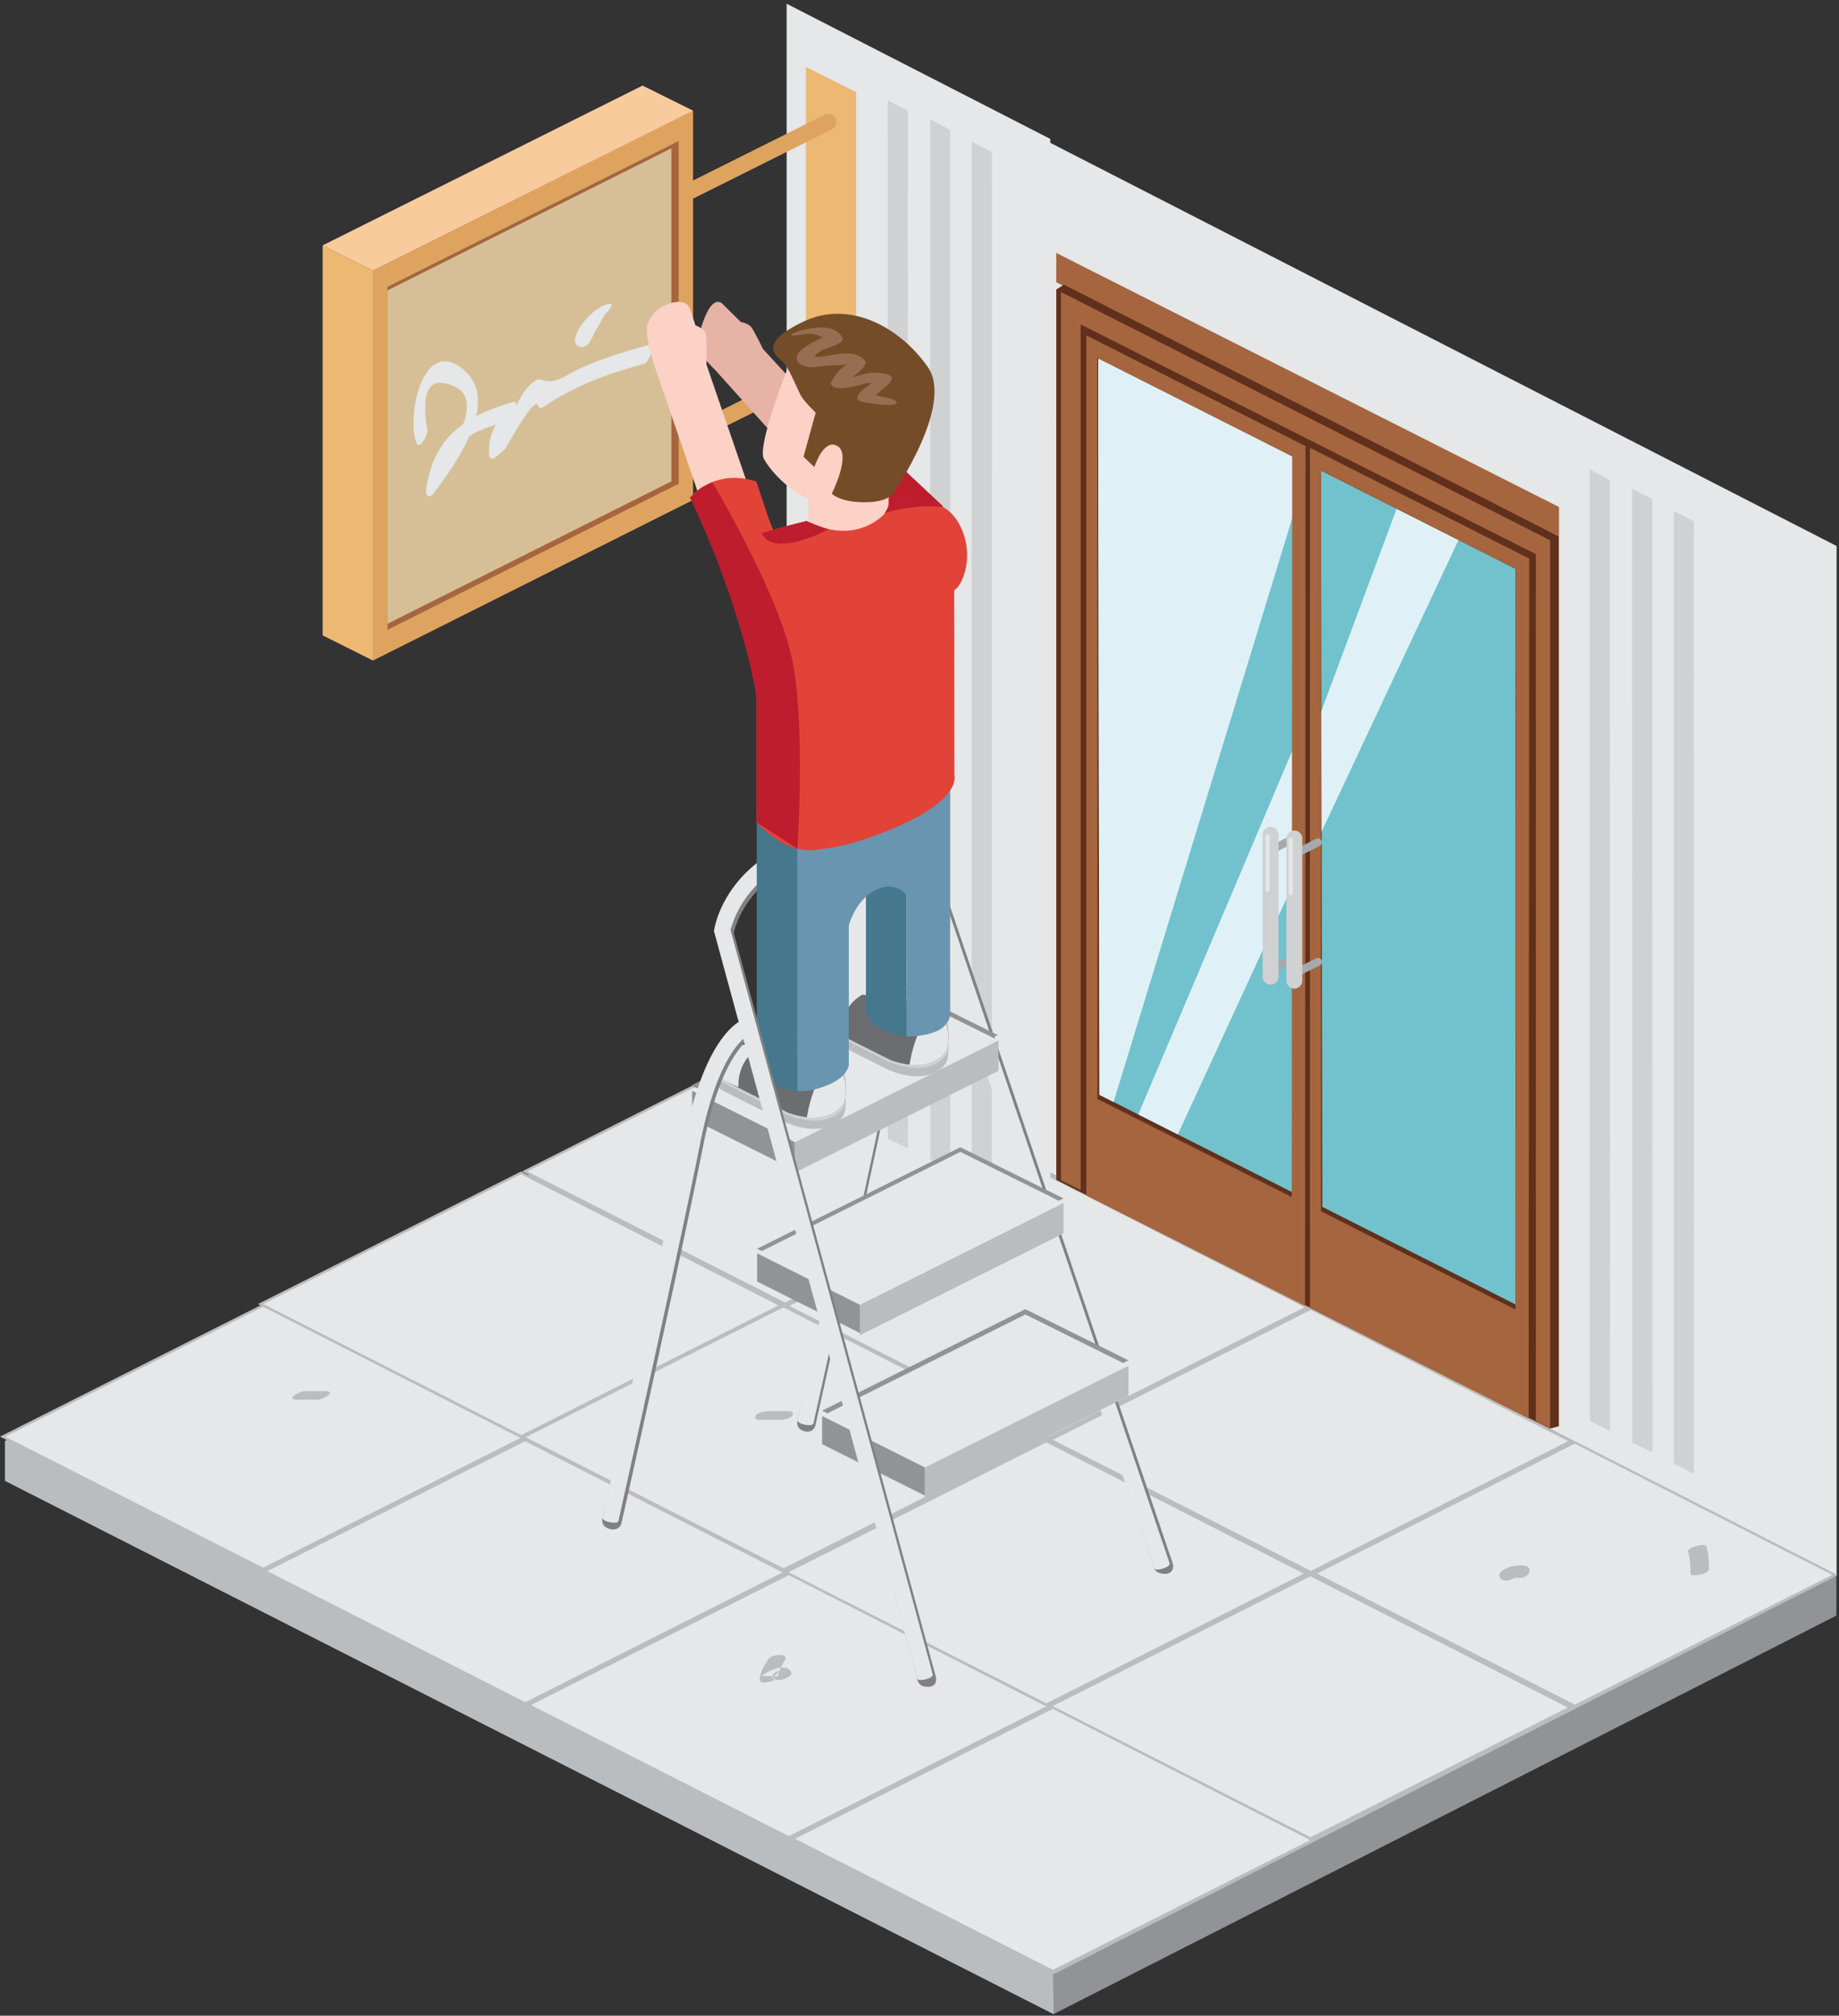 <svg width="240" height="263" xmlns="http://www.w3.org/2000/svg"><rect width="100%" height="100%" fill="#333333" stroke="none"/><g fill="none" fill-rule="evenodd"><path fill="#929396" d="M.653 188.012v5.198L137.5 262.79l102.154-51.99v-5.195l-136.19-64.623z"/><path fill="#BABDBF" d="M.653 193.209l136.848 69.58-.693-50.674L.653 188.01z"/><path fill="#BABDBF" d="M.653 188.012l136.848 69.58 102.154-51.987-136.19-69.821z"/><path fill="#E5E7E8" d="M103.484 135.784l136.202 69.824V71.241L103.484 1.417z"/><path fill="#BABDBF" d="M171.062 170.568l34.286 17.471-34.266 17.283-34.352-17.46z"/><path fill="#E5E7E8" d="M171.062 170.918l33.59 17.121-33.57 16.927-33.658-17.103z"/><path fill="#BABDBF" d="M136.66 153.093l34.286 17.474-34.27 17.275-34.35-17.452z"/><path fill="#E5E7E8" d="M136.66 153.446l33.588 17.116-33.576 16.932-33.656-17.103z"/><path fill="#BABDBF" d="M171.188 205.309l34.351 17.459 34.267-17.283-34.284-17.471z"/><path fill="#E5E7E8" d="M171.881 205.311l33.658 17.104 33.576-16.933-33.593-17.118z"/><path fill="#BABDBF" d="M102.456 135.548l34.284 17.471-34.265 17.28-34.35-17.456z"/><path fill="#E5E7E8" d="M102.456 135.9l33.593 17.116-33.574 16.932-33.658-17.104z"/><path fill="#BABDBF" d="M171.008 205.322l34.284 17.471-34.269 17.28-34.35-17.456z"/><path fill="#E5E7E8" d="M171.008 205.672l33.591 17.119-33.576 16.927-33.655-17.101z"/><path fill="#BABDBF" d="M102.24 170.228l34.286 17.471-34.264 17.28-34.351-17.454z"/><path fill="#E5E7E8" d="M102.24 170.58l33.59 17.118-33.573 16.927-33.658-17.1z"/><path fill="#BABDBF" d="M67.997 152.85l34.29 17.474-34.267 17.28-34.35-17.457z"/><path fill="#E5E7E8" d="M67.997 153.205l33.594 17.118-33.576 16.927-33.66-17.101z"/><path fill="#BABDBF" d="M136.55 187.842l34.284 17.474-34.269 17.28-34.351-17.454z"/><path fill="#E5E7E8" d="M136.55 188.196l33.594 17.121-33.579 16.927-33.653-17.1z"/><path fill="#BABDBF" d="M102.936 205.17l34.284 17.474-34.264 17.28-34.351-17.46z"/><path fill="#E5E7E8" d="M102.936 205.522l33.593 17.12-33.573 16.928-33.663-17.104z"/><path fill="#BABDBF" d="M68.531 187.696l34.284 17.472-34.264 17.28L34.2 204.99z"/><path fill="#E5E7E8" d="M68.531 188.048l33.59 17.116-33.573 16.932-33.655-17.103z"/><path fill="#BABDBF" d="M137.394 222.617l34.284 17.471-34.264 17.283-34.351-17.457z"/><path fill="#E5E7E8" d="M137.394 222.97l33.594 17.118-33.574 16.927-33.658-17.1z"/><path fill="#BABDBF" d="M0 187.445l34.349 17.457 34.266-17.28-34.284-17.472z"/><path fill="#E5E7E8" d="M.69 187.448l33.66 17.102 33.569-16.932L34.333 170.5zM117.474 9.01v133.959l19.867 10.098-.03-132.18 66.148 33.225-.015 132.864 21.59 10.876V63.927z"/><path fill="#D0D1D3" d="M218.433 66.669l2.621 1.37.027 124.266-2.648-1.345zm-5.435-2.909l2.631 1.372.025 124.367-2.626-1.263zm-5.537-2.51l2.624 1.372.03 124.108-2.654-1.345zm-75.696-39.722l2.632 1.374.012 125.269-2.629-1.26zm-5.422-2.908l2.62 1.37.013 125.296-2.62-1.265zm-5.545-2.509l2.627 1.37.012 124.998-2.624-1.263z"/><path d="M100.223 216.538c-.457.818-.988 1.509-1.068 2.473-.08.995 1.804.333 2.16.037-.212.025-.364-.05-.458-.218l1.041-.913c-.02.008-.042.013-.062.02-.338.115-1.178.405-1.044.915.13.477 1.044.378 1.36.271l.064-.022c.258-.087 1.26-.45 1.041-.913-.643-1.37-3.133-.126-3.863.478.72.012 1.44.027 2.159.04.07-.853.502-1.408.902-2.126.544-.977-1.851-.726-2.232-.042m97.429-10.665c.005-.003.67-.005.735-.005 1.312-.01 1.89-1.624.25-1.611-.928.007-1.76.116-2.543.651-.415.286-.606.798-.154 1.136.46.348 1.29.12 1.712-.171m22.642-3.445c.286.984.328 1.939.33 2.956.003.375 2.403.037 2.403-.644-.003-1.017-.047-1.972-.33-2.956-.157-.532-2.552.127-2.403.644M99.197 185.26h2.629c.4 0 1.413-.179 1.595-.607.194-.46-.162-.522-.601-.522h-2.63c-.4 0-1.413.18-1.594.61-.194.457.161.519.601.519m-60.407-2.635h2.63c.743 0 2.597-1.114 1-1.114h-2.632c-.743 0-2.596 1.114-.999 1.114" fill="#BABDBF"/><path fill="#A5653F" d="M137.85 33.006v3.816l65.61 33.148v-3.82z"/><path d="M197.766 170.865l-25.377-12.81V61.377l25.431 12.84-.054 96.648zM140.887 41.666v113.557l.815.41V43.615l28.607 14.446-.062 112.078 30.468 15.468V72.047l-59.828-30.381z" fill="#60301C"/><path d="M198.302 169.875l-25.037-12.507V60.69l25.432 12.838-.395 96.347zM171.829 57.737v112.22l28.548 14.416.062-112.19-28.61-14.446z" fill="#60301C"/><path d="M197.766 170.865l-25.377-12.81V61.377l25.431 12.84-.054 96.648zM170.955 58.426v112.218l28.547 14.416.065-112.185-28.612-14.449z" fill="#A5653F"/><path fill="#71C2CC" d="M172.389 61.376l25.432 12.84.126 96.063-25.374-12.812z"/><path fill="#DFF1F6" d="M182.271 66.367l8.08 4.08-17.881 38.075-.035-15.714z"/><path d="M169.533 155.502l-25.377-12.81v-96.68l25.43 12.843-.053 96.647zM142.718 43.064V155.28l28.552 14.414.062-112.185-28.614-14.446z" fill="#60301C"/><path fill="#71C2CC" d="M143.3 46.757l25.427 12.842.132 96.063-25.38-12.812z"/><path fill="#DFF1F6" d="M168.774 97.658l.022 17.628-15.086 32.73-5.158-2.607zM143.3 46.757l25.427 12.842.132 7.309-23.529 76.879-1.851-.937z"/><path d="M197.766 170.865l-25.377-12.81V61.377l25.431 12.84-.054 96.648zm-29.092-14.685L143.3 143.37V46.688l25.426 12.842-.052 96.65zm-29.83-119.038l-.993.631V153.95l64.434 32.45 1.158-.308V69.969l-64.598-32.827z" fill="#60301C"/><path d="M197.766 170.865l-25.377-12.81V61.377l25.431 12.84-.054 96.648zm-29.092-14.685L143.3 143.37V46.688l25.426 12.842-.052 96.65zm-30.21-118.076V153.98l63.836 32.39V70.493l-63.835-32.39z" fill="#A5653F"/><path d="M197.766 170.865l-25.377-12.81V61.377l25.431 12.84-.054 96.648zm-29.092-14.685L143.3 143.37V46.688l25.426 12.842-.052 96.65zm-27.64-113.845v113.124l59.405 29.969V72.303l-59.405-29.968z" fill="#60301C"/><path d="M197.766 170.865l-25.377-12.81V61.377l25.431 12.84-.054 96.648zM170.955 58.426v112.218l28.547 14.416.065-112.185-28.612-14.449zm-2.373 97.776l-25.374-12.81V46.713l25.429 12.84-.055 96.648zm-26.81-112.439V155.98l28.547 14.417.065-112.188-28.612-14.446z" fill="#A5653F"/><path d="M165.816 111.464a.519.519 0 0 1-.234-.984l3.086-1.557a.516.516 0 0 1 .699.229.523.523 0 0 1-.231.698l-3.086 1.559a.543.543 0 0 1-.234.055m0 15.591a.519.519 0 0 1-.234-.984l3.086-1.556a.516.516 0 0 1 .699.229.523.523 0 0 1-.231.698l-3.086 1.559a.543.543 0 0 1-.234.054" fill="#A6A9AB"/><path d="M165.816 128.464a1.04 1.04 0 0 1-1.04-1.04v-18.54a1.04 1.04 0 0 1 2.079 0v18.54a1.04 1.04 0 0 1-1.039 1.04" fill="#D0D1D3"/><path d="M165.69 116.066a.264.264 0 0 1-.263.266.268.268 0 0 1-.271-.266v-6.935c0-.145.122-.264.27-.264.147 0 .264.12.264.264v6.935z" fill="#E5E7E8"/><path d="M168.917 111.984a.522.522 0 0 1-.465-.288.517.517 0 0 1 .231-.696l3.086-1.559a.522.522 0 0 1 .472.93l-3.09 1.559a.554.554 0 0 1-.234.054m0 15.591a.52.52 0 0 1-.234-.984l3.086-1.557a.52.52 0 1 1 .472.927l-3.09 1.56a.52.52 0 0 1-.234.054" fill="#A6A9AB"/><path d="M168.917 128.983a1.038 1.038 0 0 1-1.039-1.039v-18.54a1.038 1.038 0 1 1 2.077 0v18.54a1.04 1.04 0 0 1-1.038 1.04" fill="#D0D1D3"/><path d="M168.71 116.517a.263.263 0 0 1-.263.263.263.263 0 0 1-.266-.263v-6.936c0-.147.117-.263.266-.263.144 0 .264.116.264.263v6.936zM102.662.487v144.76l34.408 17.644V18.127z" fill="#E5E7E8"/><path fill="#D0D1D3" d="M126.813 18.483l2.629 1.375.012 135.665-2.628-1.263zm-5.423-2.908l2.622 1.372.015 135.688-2.624-1.263zm-5.541-2.51l2.623 1.372.015 135.391-2.628-1.263z"/><path fill="#ECB872" d="M105.175 8.744v42.399l6.57 3.284V12.03z"/><path d="M89.346 26.35a1.06 1.06 0 0 1-.477-2.01l18.736-9.357a1.063 1.063 0 0 1 1.426.473c.261.522.052 1.16-.477 1.422l-18.736 9.36a1.03 1.03 0 0 1-.472.111m0 31.826a1.062 1.062 0 0 1-.477-2.009l18.736-9.36a1.064 1.064 0 0 1 1.426.476 1.056 1.056 0 0 1-.477 1.422l-18.736 9.36a1.03 1.03 0 0 1-.472.111" fill="#DEA35F"/><path fill="#DEA35F" d="M90.45 14.402L48.68 35.304v50.883l41.77-20.954z"/><path fill="#A5653F" d="M88.567 18.404L50.564 37.42v44.762L88.567 63.12z"/><path fill="#D6BF96" d="M87.621 19.351L50.564 37.894v43.497l37.057-18.587z"/><path fill="#ECB872" d="M42.108 32.017v50.885l6.572 3.287V35.303z"/><path fill="#F8CB9D" d="M42.108 32.017l6.572 3.286 41.77-20.865-6.594-3.271z"/><path d="M75.868 47.986c-2.097.915-3.232 2.267-5.314 1.541-.674-.23-1.827 1.127-2.112 1.537-.221.303-.651 1.056-1.076 1.84.015-.329-.082-.557-.422-.456-1.8.525-3.402 1.13-4.808 1.862.571-2.495.189-4.855-2.174-6.483-5.061-3.478-7.001 7.217-5.528 10.108.363.718 1.675-1.44 1.277-2.222-.738-4.766.343-6.583 3.242-5.447 2.395.828 2.226 3.048 1.501 5.071-2.634 1.867-4.298 4.51-4.855 8.622-.112.815.51 1.073 1.006.41 1.39-1.86 3.42-4.634 4.669-7.486.92-.589 1.983-1.021 3.448-1.484-.636 1.149-1.016 2.33-.89 3.928.046.535.413.679.826.333.462-.388 1.15-.828 1.476-1.41.323-.569 3.662-6.657 4.1-5.33.086.254.335.406.588.242 4.1-2.802 8.413-4.4 13.183-5.666.845-.23 1.48-2.692.66-2.478-3.023.805-5.93 1.713-8.797 2.968" fill="#E5E7E8"/><path d="M78.867 39.83c-1.103.41-2.057 1.42-2.795 2.31-.571.678-1.9 2.975-.179 3.132 1.13.11 1.563-1.862 1.811-2.113.318-.32.915-1.785 1.382-2.28.931-.984 1.13-1.551-.219-1.049" fill="#E5E7E8"/><path d="M105.377 186.804a1.24 1.24 0 0 1-.229-.027c-1.073-.207-1.192-.952-1.068-1.524.08-.35 8.174-35.015 10.915-48.904 2.834-14.32 7.595-15.834 8.131-15.958a1.041 1.041 0 0 1 1.268.788 1.053 1.053 0 0 1-.75 1.265c-.147.055-4.056 1.611-6.565 14.315-2.75 13.916-10.582 48.864-10.664 49.217-.111.49-.549.828-1.038.828" fill="#818183"/><path d="M104.079 185.253c.08-.35 7.908-35.271 10.656-49.158 2.827-14.322 7.588-15.836 8.122-15.96a1.047 1.047 0 0 1 1.274.79 1.063 1.063 0 0 1-.755 1.266c-.146.052-4.052 1.61-6.562 14.312-2.75 13.914-10.584 48.864-10.66 49.217-.113.492-2.2.105-2.075-.467" fill="#E5E7E8"/><path d="M152.025 205.348c-.703 0-1.252-.276-1.396-.72l-30.923-92.402a1.065 1.065 0 0 1 .669-1.345 1.057 1.057 0 0 1 1.341.664l31.318 92.406c.184.552.037 1.397-1.009 1.397" fill="#818183"/><path d="M150.627 204.628l-31.315-92.401a1.057 1.057 0 0 1 .661-1.348 1.062 1.062 0 0 1 1.344.667l31.316 92.404c.19.554-1.859 1.12-2.006.678" fill="#E5E7E8"/><path fill="#BABDBF" d="M138.792 160.927v-3.98l-26.577 13.297v3.978z"/><path fill="#929396" d="M98.809 162.935l13.406 6.705 26.577-13.278-13.463-6.677z"/><path fill="#E5E7E8" d="M98.809 163.542l13.406 6.702 26.577-13.273-13.463-6.68z"/><path fill="#929396" d="M98.809 167.21l13.411 6.715-.005-3.68-13.406-6.71z"/><path fill="#BABDBF" d="M130.31 139.71v-3.977l-26.578 13.297v3.975z"/><path fill="#929396" d="M90.23 141.622l13.408 6.705 26.578-13.276-13.464-6.677z"/><path fill="#E5E7E8" d="M90.324 142.323l13.407 6.705 26.58-13.275-13.462-6.677z"/><path fill="#929396" d="M90.324 145.994l13.417 6.71-.01-3.674-13.407-6.713z"/><path fill="#BABDBF" d="M147.274 182.143v-3.978l-26.577 13.298v3.977z"/><path fill="#929396" d="M107.289 184.062l13.406 6.705 26.58-13.275-13.461-6.678z"/><path fill="#E5E7E8" d="M107.289 184.756l13.406 6.708 26.58-13.278-13.461-6.677z"/><path fill="#929396" d="M107.289 188.427l13.414 6.712-.008-3.676-13.406-6.71z"/><path d="M93.585 121.874l.03-.214c.052-.348 1.344-8.383 11.645-11.945 10.755-3.722 16.005 1.586 16.219 1.81a1.06 1.06 0 1 1-1.533 1.464c-.181-.18-4.587-4.527-13.993-1.268-8.239 2.849-9.946 8.885-10.204 10.048l-2.164.105z" fill="#818183"/><path d="M93.182 121.5l.035-.216c.052-.341 1.344-8.38 11.645-11.943 10.758-3.724 16 1.586 16.22 1.81a1.06 1.06 0 1 1-1.534 1.466c-.181-.179-4.584-4.529-13.993-1.272-8.243 2.851-9.945 8.884-10.204 10.05l-2.169.105z" fill="#E5E7E8"/><path d="M93.41 48.356l15.126 16.83c1.553-1.37 1.37-1.466 2.418-2.16 1.545-1.012 5.948 1.333 5.948 1.333L99.577 45.542s-1.07-2.205-1.483-2.794c-.418-.592-1.409-.728-1.409-.728l-2.49-2.464s-.936-.83-1.93 1.22c-.989 2.054-1.369 4.24-1.044 4.987.326.751 2.19 2.593 2.19 2.593" fill="#E7B3A6"/><path d="M123.045 66.029l-7.595-7.103s-6.333 7.103-6.442 8.368c-.112 1.268 12.144 3.319 12.144 3.319l1.893-4.584z" fill="#BD1D2D"/><path d="M112.957 131.412s-3.096-1.109-5.285.226c-.318.194-1.29.274-1.371.547-.38 1.258.246 2.62 1.498 3.277 1.44.763 8.132 4.11 8.132 4.11s4.097 1.985 6.795-.093c.47-.363 1.05-.696 1.05-2.752 0-.582-1.244-.818-2.027-1.173-2.089-.957-8.792-4.142-8.792-4.142" fill="#BABDBF"/><path d="M112.957 130.359s-3.096-1.11-5.285.223c-2.3 1.4-1.324 3.063.127 3.824 1.44.763 8.132 4.114 8.132 4.114s4.397 1.984 6.961-.234c1.464-1.265.95-2.831-1.143-3.786-2.089-.96-8.792-4.141-8.792-4.141" fill="#D0D1D3"/><path d="M113.17 129.898s-3.106-.892-5.294.443c-2.299 1.395-1.325 3.06.121 3.82 1.449.762 8.137 4.113 8.137 4.113s4.204 1.785 6.766-.433c.213-.186.655-.708.718-1.046.474-2.549-.184-3.774-.753-5.169-2.085-.957-9.695-1.728-9.695-1.728" fill="#6C6D71"/><path d="M123.312 132.87c-3.434-1.969-4.614 6.011-4.624 6.076 1.35.122 2.967-.033 4.212-1.104.213-.187.655-.709.718-1.047.34-1.834.044-2.806-.306-3.925m-15.315 1.293c.338.179.984.465 1.767.805-.045-1.014.112-4.221 3.707-5.636.064-.024.112-.037.169-.06-.09-.01-.16-.014-.16-.014s-3.416-.254-5.604 1.081c-2.299 1.397-1.325 3.06.121 3.824" fill="#E5E7E8"/><path d="M99.563 138.279s-3.09-1.111-5.284.224c-.316.196-1.287.273-1.37.544-.382 1.258.25 2.623 1.496 3.28 1.446.76 8.137 4.108 8.137 4.108s4.1 1.987 6.793-.092c.47-.36 1.051-.693 1.051-2.749 0-.584-1.247-.82-2.027-1.178-2.09-.957-8.796-4.137-8.796-4.137" fill="#BABDBF"/><path d="M99.563 137.223s-3.09-1.109-5.284.226c-2.296 1.397-1.325 3.06.126 3.824 1.446.758 8.137 4.109 8.137 4.109s4.398 1.989 6.96-.231c1.46-1.266.946-2.832-1.143-3.789-2.09-.957-8.796-4.14-8.796-4.14" fill="#D0D1D3"/><path d="M99.777 136.764s-3.1-.892-5.295.44c-2.295 1.397-1.321 3.063.122 3.821 1.451.763 8.137 4.114 8.137 4.114s4.204 1.788 6.765-.432c.214-.184.656-.709.718-1.047.475-2.548-.18-3.774-.75-5.168-2.087-.957-9.697-1.728-9.697-1.728" fill="#6C6D71"/><path d="M109.921 139.735c-3.433-1.97-4.611 6.01-4.623 6.074 1.349.122 2.971-.03 4.208-1.102.214-.184.656-.708.718-1.046.346-1.832.048-2.807-.303-3.926m-15.317 1.291c.34.179.984.47 1.766.808-.04-1.014.117-4.224 3.71-5.638.062-.025.114-.035.171-.057-.092-.013-.159-.018-.159-.018s-3.416-.251-5.61 1.082c-2.296 1.397-1.322 3.062.122 3.823" fill="#E5E7E8"/><path d="M98.763 105.582l5.297 3.356v33.397s-1.677.047-4.132-1.48c-1.441-.894-1.165-2.823-1.165-2.823v-32.45zm14.247-4.342l5.3 3.358v30.637s-1.685.047-4.135-1.479c-1.443-.897-1.165-2.822-1.165-2.822V101.24z" fill="#45788D"/><path d="M103.256 46.88s-4.506 11.14-3.58 12.95c.932 1.807 3.918 4.776 6.356 5.452 2.434.671 8.216.007 8.216.007l1.344-4.87 2.11-7.634s-10.247-10.342-14.446-5.907m-11.149-3.316c.15.706.09 4.002.09 4.002l6.795 19.79s-1.282.133-3.058.647c-1.307.373-1.499.438-3.173 1.141l-7.098-20.676s-.035-.119-.095-.278l-.325-.945.015-.012c-.363-1.203-.85-3.013-.85-4.234 0-1.245 1.21-3.025 3.389-3.515 2.184-.485 2.338 1.091 2.338 1.091l.63 1.885s1.188.398 1.342 1.104" fill="#FBD2C5"/><path d="M105.486 64.308v4.362s3.786 3.215 7.461 1.378c3.67-1.835 3.034-3.675 3.034-3.675l.044-3.56-10.54 1.495z" fill="#FBD2C5"/><path d="M110.773 105.582v.07l9.34-4.676v2.705l3.89-1.97v30.625s.005 1.688-2.34 2.427c-1.747.552-3.354.472-3.354.472v-18.389s-1.342-2.06-4.028-.723l-.017.01c-2.681 1.352-3.491 4.619-3.491 4.619v18.215s-.117 1.384-2.338 2.423c-2.616 1.224-4.375.945-4.375.945v-33.397l6.713-3.356z" fill="#6995B1"/><path d="M125.025 68.1c-2.164-3.672-7.565-3.227-8.999-3.063-.224.025.837 1.676-2.51 3.403-4.014 2.066-8.26-.46-8.26-.46s-2.023.448-4.353 1.161c-.917-2.172-1.593-4.666-2.212-6.326-5.513-1.78-8.648 2.11-8.648 2.11 1.361 1.832 7.754 17.934 8.7 26.113v16.25s3.432 4.142 7.705 3.608c3.69-.46 5.985-1.034 10.61-3.018 8.38-3.597 7.498-6.638 7.498-6.638L124.53 77c.939-.339 2.991-4.657.494-8.9" fill="#E24338"/><path d="M106.454 53.84l-1.592 5.758 1.418 1.345s1.208-3.836 3.031-2.735c1.822 1.104-.76 6.2-.76 6.2s.999 1.082 4.077 1.127c3.089.047 3.866-1.05 3.866-1.05s8.087-11.59 4.587-16.603c-3.496-5.017-10.055-8.858-16.23-5.92-6.168 2.939-3.453 4.528-2.715 5.209.738.676 1.801 3.284 2.261 4.218.452.938 2.057 2.452 2.057 2.452" fill="#754C28"/><path d="M115.45 66.942c1.579-.455 4.828-1.21 7.67-.746-2.529-1.594-5.985-1.288-7.095-1.159-.157.015.276.796-.574 1.905" fill="#BD1D2D"/><path d="M111.916 51.75c-.14.332.126.526.407.646 1.163.216 4.482.778 4.718.183-.03-.303-.566-.504-.77-.556a59.342 59.342 0 0 0-1.96-.445c.616-.724 1.605-1.11 2.037-2.034.214-.447-.407-.698-.733-.753-.723-.137-1.376-.216-2.12-.122-.578.077-1.423.353-2.213.554.596-.561 1.287-.984 1.66-1.735.087-.174.015-.34-.102-.47-1.031-1.136-2.504-.952-3.91-.765-.64.082-3.919.87-1.914-.393.845-.527 1.866-.612 2.661-1.19.184-.133.415-.332.276-.59-1.024-1.964-4.144-1.36-5.737-.843-1.369.443-1.163.709.142.453 1.202-.24 2.122-.21 3.125.44-.29-.192-1.314.514-1.958.855-.72.383-2.19 1.454-1.28 2.364.813.815 2.401.52 3.387.385.505-.064 2.664-.06 2.947-.246-.932.627-1.612 1.36-2.107 2.372-.209.432.41.723.738.758 1.588.177 3.019-.552 4.557-.689-.631.592-1.481.935-1.851 1.82" fill="#976E52"/><path d="M92.947 62.91s8.984 14.885 10.572 23.837c1.592 8.947.541 23.99.541 23.99l-5.317-3.448V91.036s-1.52-10.961-8.7-26.11c0 0 .504-.475 1.282-1.14.352-.298 1.622-.877 1.622-.877m15.218 6.139s-7.263 3.888-8.773.507c0 0 1.371-.383 1.508-.423 1.28-.348 3.093-.84 4.355-1.153 0 0 2.207.95 2.91 1.069" fill="#BD1D2D"/><path d="M121.104 220.086c-1.163 0-1.294-.61-1.42-1.082L93.585 121.8l.03-.219c.052-.34 2.39-1.049 2.134.112l26.375 97.053c.154.566.013 1.34-1.02 1.34" fill="#818183"/><path d="M79.833 199.55c-1.205-.188-1.327-.993-1.2-1.565.074-.35 8.303-34.973 11.05-48.86 2.83-14.321 7.591-15.835 8.123-15.962a1.05 1.05 0 0 1 1.277.79 1.059 1.059 0 0 1-.758 1.266c-.144.057-4.052 1.61-6.562 14.314C89.01 163.45 81.2 198.405 81.1 198.748c-.259.927-1.19.815-1.267.803" fill="#818183"/><path d="M119.682 219.004l-26.5-97.505.035-.216c.052-.34 2.393-1.052 2.134.112l26.374 97.052c.154.567-1.916 1.03-2.043.557" fill="#E5E7E8"/><path d="M78.632 197.985c.074-.35 7.908-35.274 10.653-49.16 2.83-14.32 7.59-15.833 8.125-15.96a1.045 1.045 0 0 1 1.272.79 1.064 1.064 0 0 1-.753 1.266c-.147.054-4.052 1.608-6.564 14.314-2.753 13.914-10.582 48.864-10.664 49.215-.112.492-2.196.107-2.07-.465" fill="#E5E7E8"/></g></svg>